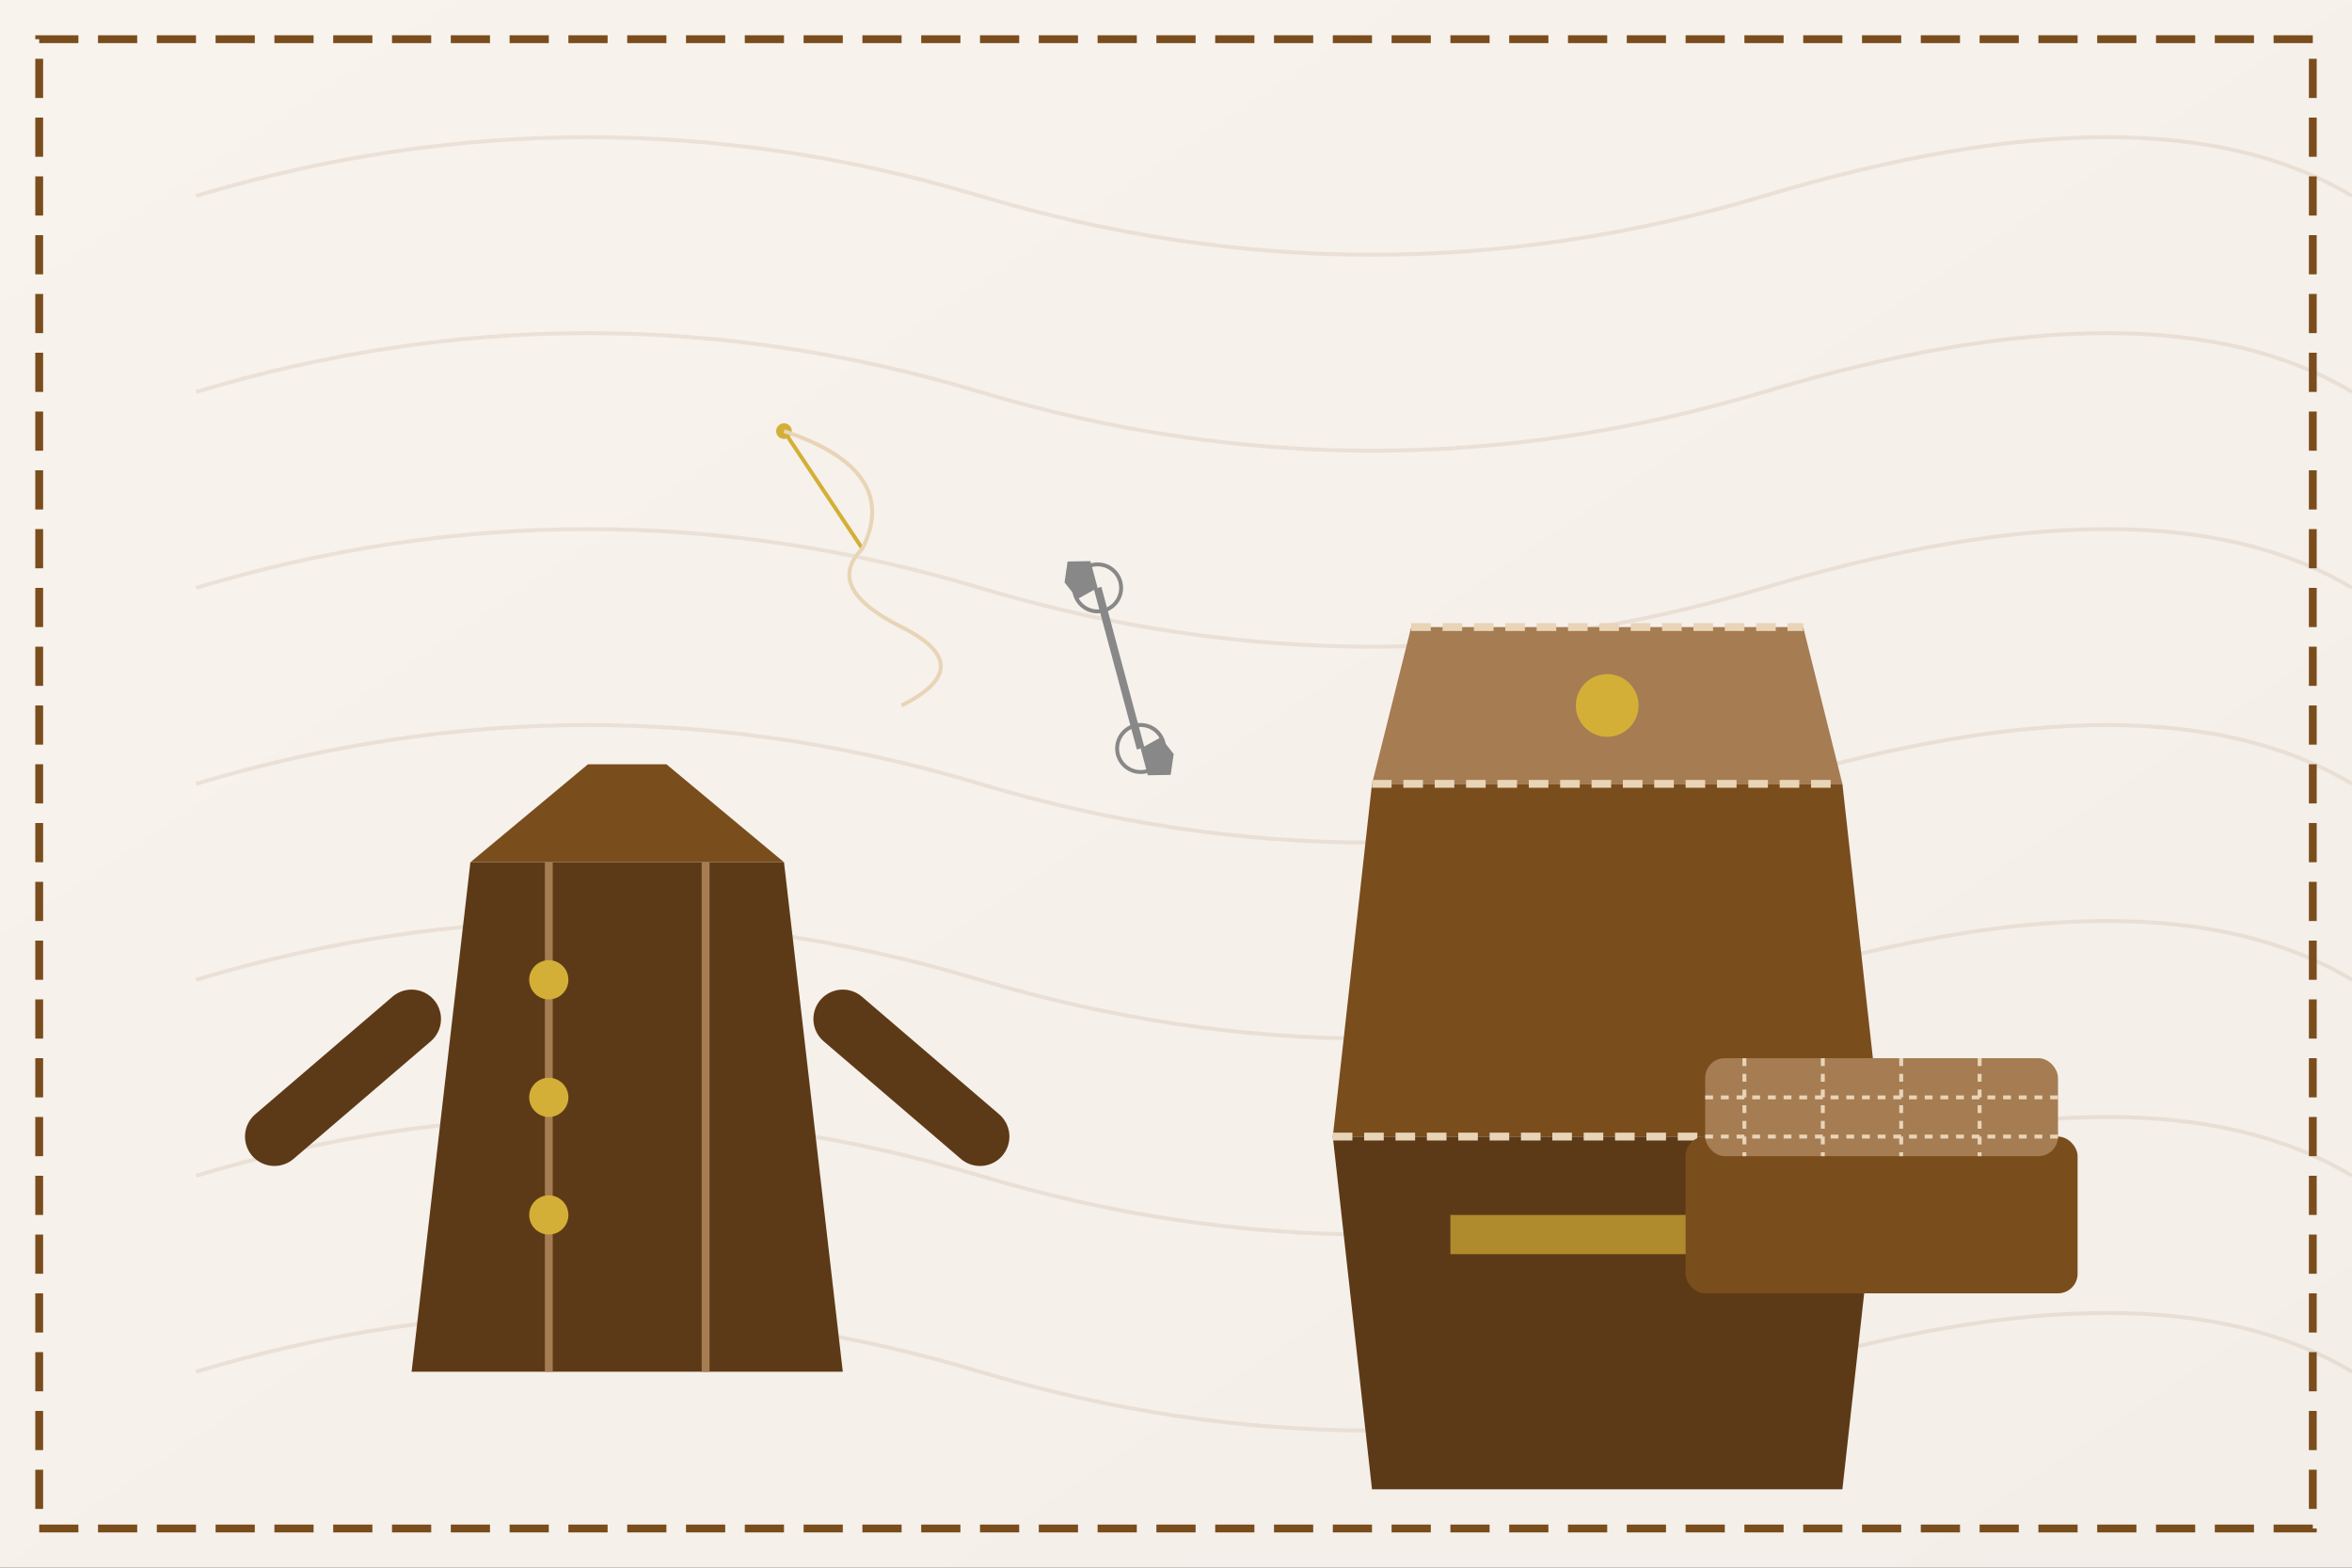<svg xmlns="http://www.w3.org/2000/svg" viewBox="0 0 600 400" width="600" height="400">
  <rect x="0" y="0" width="600" height="400" fill="#333333" stroke="none"/>
  <defs>
    <linearGradient id="bg-gradient" x1="0%" y1="0%" x2="100%" y2="100%">
      <stop offset="0%" stop-color="#FBF7F2" />
      <stop offset="100%" stop-color="#F5F2ED" />
    </linearGradient>
  </defs>
  
  <!-- Background -->
  <rect width="600" height="400" fill="url(#bg-gradient)" />
  
  <!-- Decorative leather texture pattern -->
  <path d="M0,0 L600,0 L600,400 L0,400 Z" fill="#A67C52" fill-opacity="0.03" />
  <path d="M50,50 Q150,20 250,50 T450,50 T600,50" stroke="#7A4D1D" stroke-width="1" fill="none" stroke-opacity="0.1" />
  <path d="M50,100 Q150,70 250,100 T450,100 T600,100" stroke="#7A4D1D" stroke-width="1" fill="none" stroke-opacity="0.1" />
  <path d="M50,150 Q150,120 250,150 T450,150 T600,150" stroke="#7A4D1D" stroke-width="1" fill="none" stroke-opacity="0.1" />
  <path d="M50,200 Q150,170 250,200 T450,200 T600,200" stroke="#7A4D1D" stroke-width="1" fill="none" stroke-opacity="0.1" />
  <path d="M50,250 Q150,220 250,250 T450,250 T600,250" stroke="#7A4D1D" stroke-width="1" fill="none" stroke-opacity="0.1" />
  <path d="M50,300 Q150,270 250,300 T450,300 T600,300" stroke="#7A4D1D" stroke-width="1" fill="none" stroke-opacity="0.1" />
  <path d="M50,350 Q150,320 250,350 T450,350 T600,350" stroke="#7A4D1D" stroke-width="1" fill="none" stroke-opacity="0.1" />
  
  <!-- Leather purse -->
  <g transform="translate(350, 200)">
    <!-- Purse body -->
    <path d="M0,0 L120,0 L130,90 L-10,90 Z" fill="#7A4D1D" />
    <path d="M-10,90 L130,90 L120,180 L0,180 Z" fill="#5D3A17" />
    
    <!-- Purse flap -->
    <path d="M0,0 L120,0 L110,-40 L10,-40 Z" fill="#A67C52" />
    
    <!-- Purse details -->
    <circle cx="60" cy="-20" r="8" fill="#D4AF37" />
    <rect x="20" y="110" width="80" height="10" fill="#D4AF37" fill-opacity="0.7" />
    
    <!-- Stitching details -->
    <path d="M10,-40 L110,-40" stroke="#E8D4B7" stroke-width="2" stroke-dasharray="5,3" fill="none" />
    <path d="M0,0 L120,0" stroke="#E8D4B7" stroke-width="2" stroke-dasharray="5,3" fill="none" />
    <path d="M-10,90 L130,90" stroke="#E8D4B7" stroke-width="2" stroke-dasharray="5,3" fill="none" />
  </g>
  
  <!-- Leather jacket -->
  <g transform="translate(120, 220)">
    <!-- Jacket body -->
    <path d="M0,0 L80,0 L95,130 L-15,130 Z" fill="#5D3A17" />
    
    <!-- Jacket collar -->
    <path d="M0,0 L30,-25 L50,-25 L80,0" fill="#7A4D1D" />
    
    <!-- Jacket details -->
    <path d="M20,0 L20,130" stroke="#A67C52" stroke-width="2" fill="none" />
    <path d="M60,0 L60,130" stroke="#A67C52" stroke-width="2" fill="none" />
    <circle cx="20" cy="30" r="5" fill="#D4AF37" />
    <circle cx="20" cy="60" r="5" fill="#D4AF37" />
    <circle cx="20" cy="90" r="5" fill="#D4AF37" />
    
    <!-- Sleeves suggestion -->
    <path d="M-15,40 L-50,70" stroke="#5D3A17" stroke-width="15" stroke-linecap="round" fill="none" />
    <path d="M95,40 L130,70" stroke="#5D3A17" stroke-width="15" stroke-linecap="round" fill="none" />
  </g>
  
  <!-- Leather sofa suggestion -->
  <g transform="translate(480, 320)">
    <rect x="-50" y="-30" width="100" height="40" rx="5" fill="#7A4D1D" />
    <rect x="-45" y="-50" width="90" height="25" rx="5" fill="#A67C52" />
    <path d="M-45,-40 L45,-40" stroke="#E8D4B7" stroke-width="1" stroke-dasharray="2,2" fill="none" />
    <path d="M-45,-30 L45,-30" stroke="#E8D4B7" stroke-width="1" stroke-dasharray="2,2" fill="none" />
    <path d="M-35,-50 L-35,-25" stroke="#E8D4B7" stroke-width="1" stroke-dasharray="2,2" fill="none" />
    <path d="M-15,-50 L-15,-25" stroke="#E8D4B7" stroke-width="1" stroke-dasharray="2,2" fill="none" />
    <path d="M5,-50 L5,-25" stroke="#E8D4B7" stroke-width="1" stroke-dasharray="2,2" fill="none" />
    <path d="M25,-50 L25,-25" stroke="#E8D4B7" stroke-width="1" stroke-dasharray="2,2" fill="none" />
  </g>
  
  <!-- Tools -->
  <g transform="translate(200, 110)">
    <!-- Needle -->
    <line x1="0" y1="0" x2="20" y2="30" stroke="#D4AF37" stroke-width="1" />
    <circle cx="0" cy="0" r="2" fill="#D4AF37" />
    
    <!-- Thread -->
    <path d="M0,0 Q30,10 20,30 Q10,40 30,50 Q50,60 30,70" stroke="#E8D4B7" stroke-width="1" fill="none" />
    
    <!-- Scissors -->
    <g transform="translate(80, 40) rotate(30)">
      <path d="M0,0 L30,30" stroke="#888" stroke-width="2" />
      <path d="M0,0 L-5,-5 L-10,-2 L-8,3 L-3,5 L0,0" fill="#888" />
      <circle cx="0" cy="0" r="6" fill="none" stroke="#888" stroke-width="1" />
      <path d="M30,30 L35,35 L40,32 L38,27 L33,25 L30,30" fill="#888" />
      <circle cx="30" cy="30" r="6" fill="none" stroke="#888" stroke-width="1" />
    </g>
  </g>
  
  <!-- Decorative stitching around the border -->
  <rect x="10" y="10" width="580" height="380" stroke="#7A4D1D" stroke-width="2" stroke-dasharray="10,5" fill="none" />
</svg>
